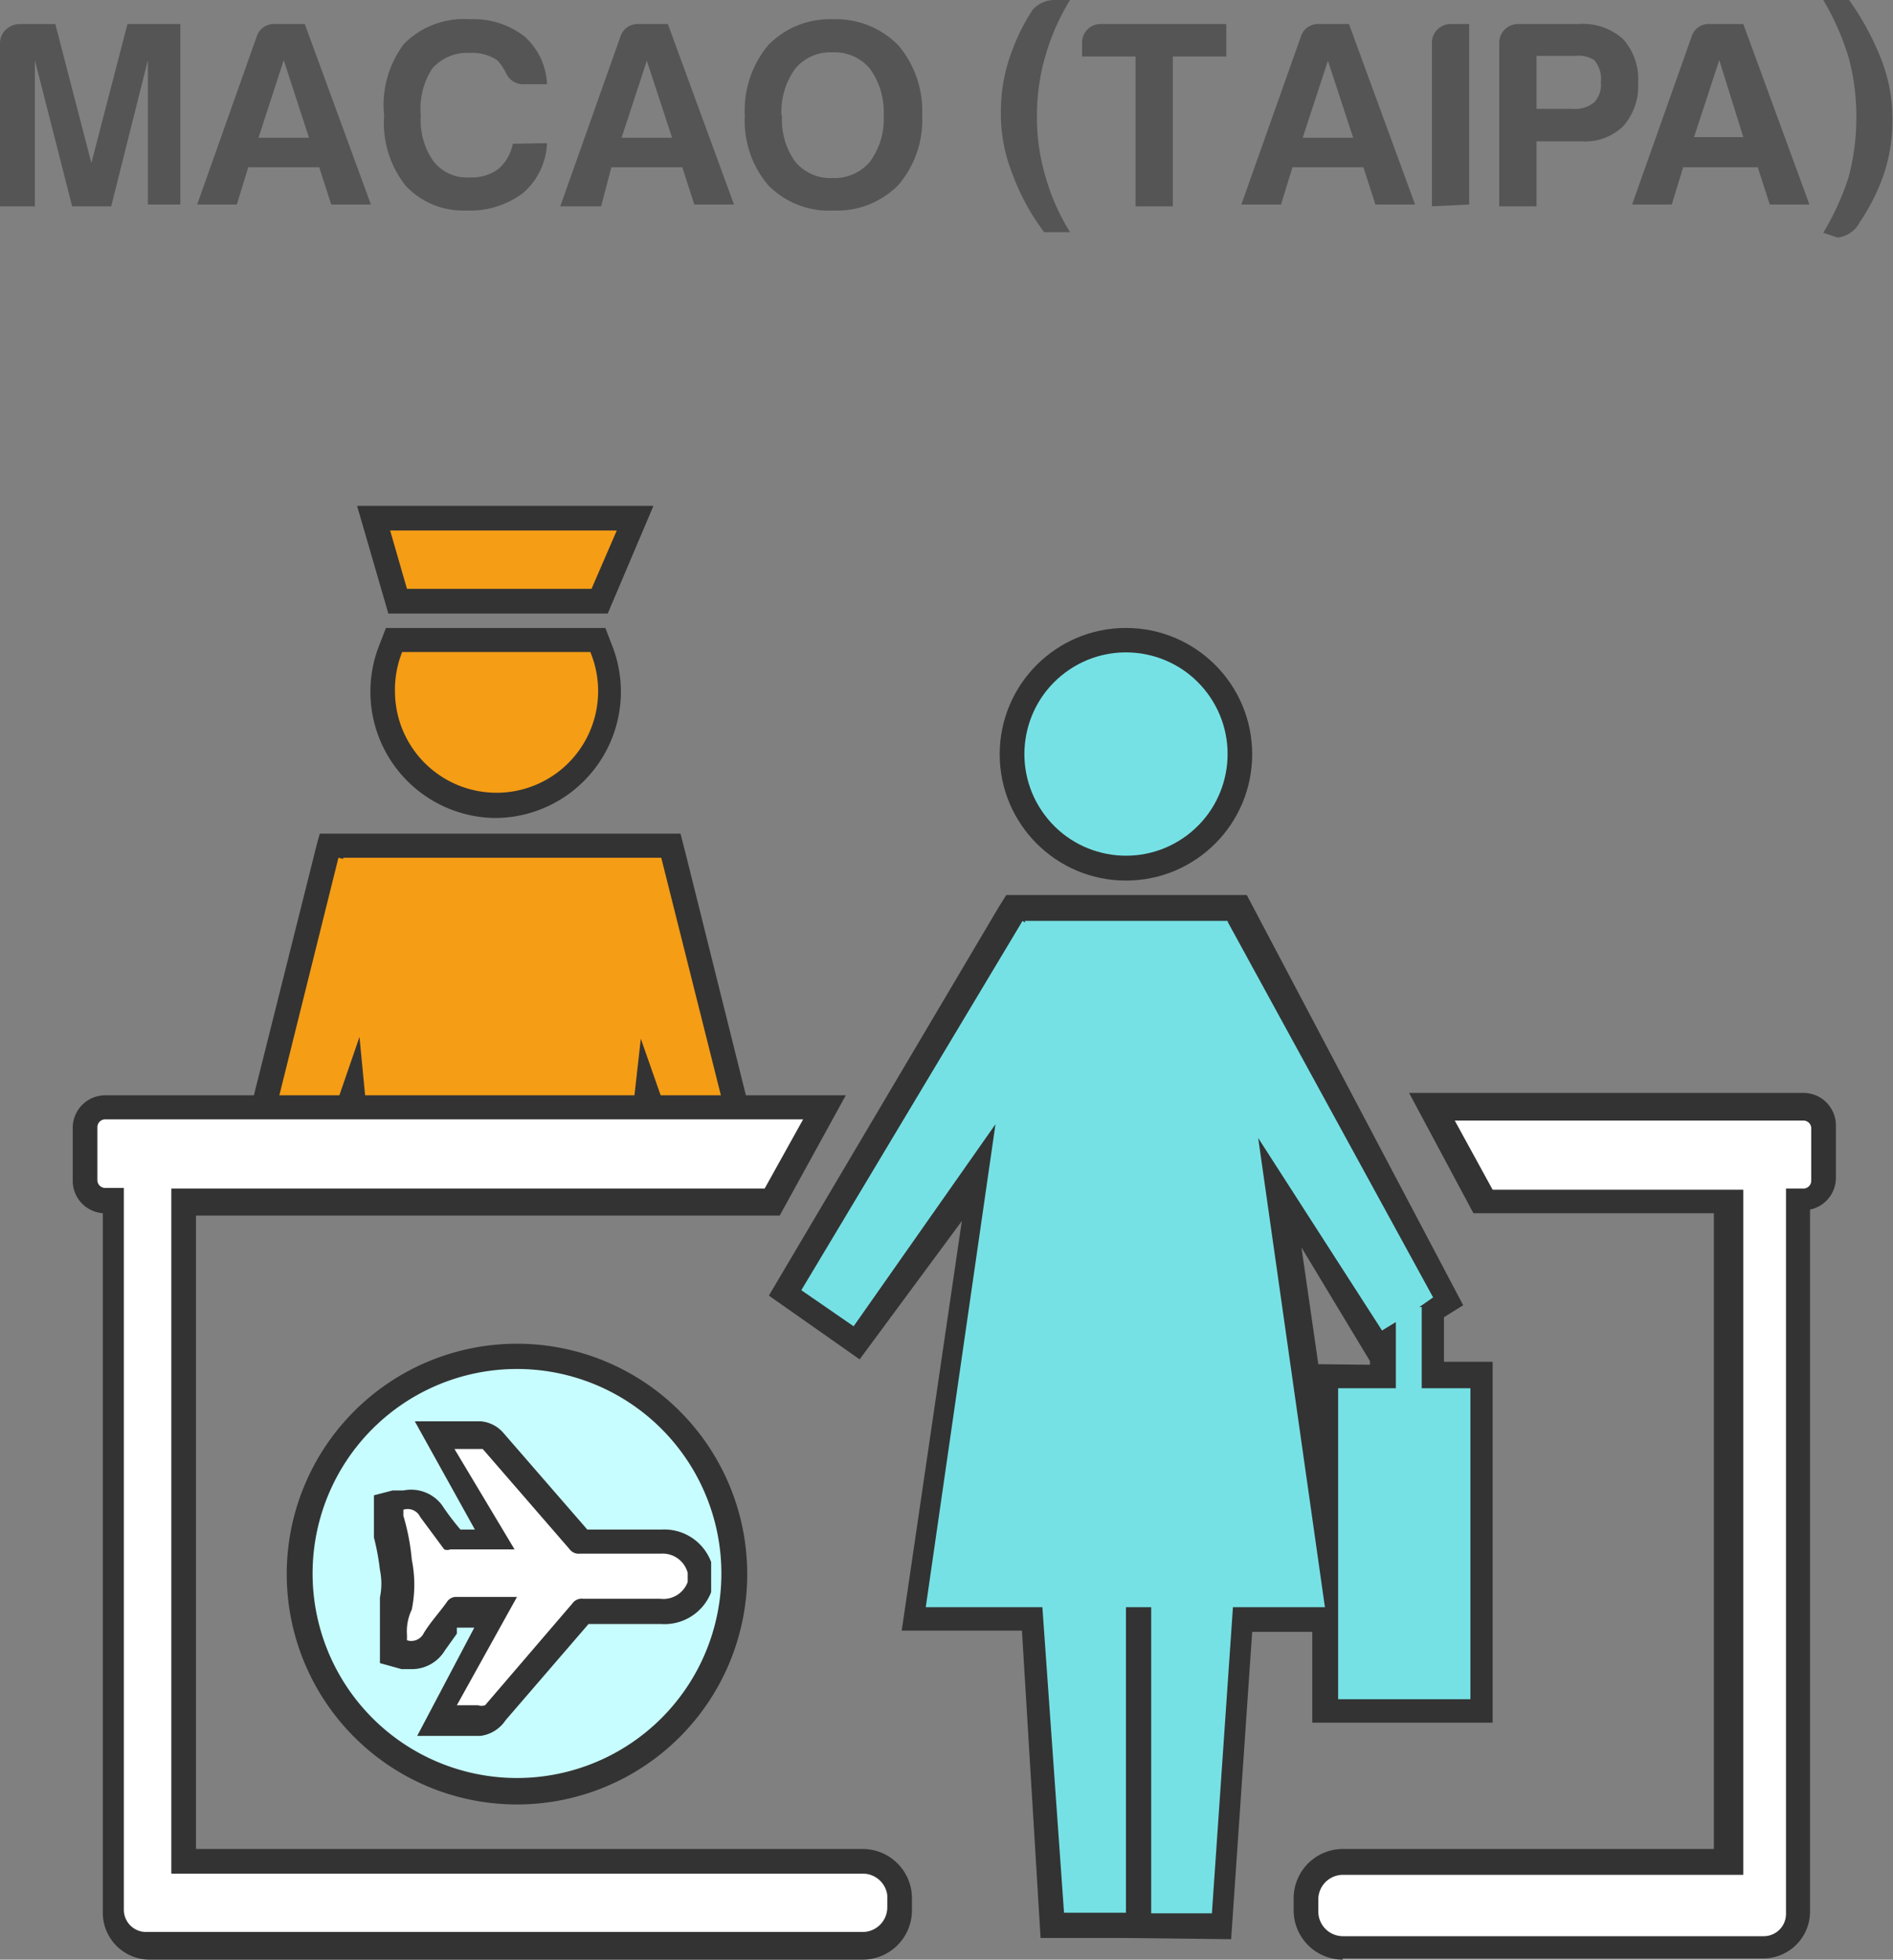 <svg xmlns="http://www.w3.org/2000/svg" viewBox="0 0 31.49 32.58"><rect x="0" y="0" width="31.49" height="32.58" fill="#808080" stroke="none"/><defs><style>.cls-1{fill:#333;}.cls-2{fill:#c8fdff;}.cls-3{fill:#fff;}.cls-4{fill:#76e1e5;}.cls-5{fill:#f59d15;}.cls-6{fill:#555;}</style></defs><title>icon-11</title><g id="Layer_2" data-name="Layer 2"><g id="Layer_1-2" data-name="Layer 1"><g id="Layer_1-2-2" data-name="Layer 1-2"><path d="M23.33,14.8"/><path class="cls-1" d="M8.6,30a3.83,3.83,0,1,1,3.83-3.83A3.83,3.83,0,0,1,8.6,30ZM9,26.65l.2-.23a.61.61,0,0,1,.26-.12.61.61,0,0,1-.24-.18L9,25.89l.19.37h0ZM7.3,26.3"/><path class="cls-2" d="M8.6,22.76a3.4,3.4,0,1,0,3.4,3.4h0A3.4,3.4,0,0,0,8.6,22.76ZM11,26.6H9.67a.19.19,0,0,0-.18.08L8.07,28.35a.18.18,0,0,1-.12,0H7.6l1-1.8h-1a.18.18,0,0,0-.17.09c-.13.18-.27.33-.38.51a.23.23,0,0,1-.28.12v-.09a.83.83,0,0,1,.08-.42,2.08,2.08,0,0,0,0-.83,3.66,3.66,0,0,0-.14-.73V25.1a.23.23,0,0,1,.28.12l.4.54a.14.14,0,0,0,.1,0H8.56l-1-1.67h.47l1.44,1.66a.19.19,0,0,0,.18.08H11a.43.43,0,0,1,.46.28v.2a.43.43,0,0,1-.49.32Z"/><path class="cls-1" d="M7.6,28.86H6.94l.95-1.8H7.6v.1l-.2.28a.64.64,0,0,1-.54.31H6.68l-.36-.1V26.56a1.12,1.12,0,0,0,0-.46,4,4,0,0,0-.1-.54v-.7l.31-.08h.18a.64.64,0,0,1,.64.24,4.26,4.26,0,0,0,.31.41H7.9l-1-1.8H8a.56.56,0,0,1,.38.2l1.39,1.6H11a.83.83,0,0,1,.83.54v.5A.83.83,0,0,1,11,27H9.79L8.41,28.6h0a.59.59,0,0,1-.42.26Z"/><path class="cls-3" d="M11.44,26.15v.15a.43.43,0,0,1-.46.28H9.7a.19.19,0,0,0-.18.08L8.07,28.35a.18.18,0,0,1-.12,0H7.6l1-1.8h-1a.18.18,0,0,0-.17.09c-.13.18-.27.33-.38.51a.23.23,0,0,1-.28.12v-.09a.83.83,0,0,1,.08-.42,2.08,2.08,0,0,0,0-.83,3.66,3.66,0,0,0-.14-.73V25.1a.23.23,0,0,1,.28.12l.4.54a.14.14,0,0,0,.1,0H8.56l-1-1.67h.47l1.44,1.66a.19.19,0,0,0,.18.08H11A.43.43,0,0,1,11.44,26.15Z"/><circle class="cls-1" cx="18.73" cy="12.54" r="2.1"/><circle class="cls-4" cx="18.73" cy="12.53" r="1.69" transform="translate(-3.77 13.77) rotate(-36.92)"/><path class="cls-1" d="M18.73,32.22H17.31L17,27.11h-2l1-6.81L14.3,22.6l-1.51-1.06,3.83-6.47.12-.19h4l3.6,6.82-.32.2v.74h.81v6h-3V27.13h-1l-.35,5.11Zm4.06-9.53v-.06l-1.14-1.89.28,1.94Z"/><polygon class="cls-4" points="23.65 23.08 23.65 21.73 23.61 21.73 23.84 21.57 20.43 15.34 20.42 15.31 17.05 15.31 17.05 15.34 17.01 15.31 13.33 21.45 14.2 22.05 16.56 18.69 15.4 26.72 17.34 26.72 17.7 31.8 18.73 31.8 18.73 26.72 19.15 26.72 19.15 31.81 20.16 31.81 20.51 26.72 22.04 26.72 20.93 18.92 22.99 22.12 23.22 21.98 23.22 23.08 22.26 23.08 22.26 28.25 24.46 28.25 24.46 23.08 23.65 23.08"/><polygon class="cls-1" points="10.87 19.09 5.76 19.09 5.63 19.46 4.01 19.06 5.28 14 5.32 13.86 5.67 13.86 10.96 13.86 11.32 13.86 11.41 14.21 12.62 19.06 11 19.46 10.87 19.09"/><polygon class="cls-5" points="12.13 18.76 11 14.26 10.99 14.26 10.99 14.26 5.71 14.26 5.71 14.28 5.63 14.26 4.51 18.76 5.38 18.98 5.98 17.24 6.12 18.69 10.5 18.69 10.66 17.27 11.26 18.98 12.13 18.76"/><path class="cls-1" d="M8.25,13.6a2.1,2.1,0,0,1-1.93-2.9l.1-.26h3.65l.1.26a2.1,2.1,0,0,1-1.93,2.9Z"/><path class="cls-5" d="M6.57,11.49a1.69,1.69,0,1,0,3.25-.65H6.69A1.69,1.69,0,0,0,6.57,11.49Z"/><polygon class="cls-1" points="6.46 10.2 5.94 8.41 10.87 8.41 10.11 10.2 6.46 10.2"/><polygon class="cls-5" points="9.84 9.79 10.26 8.82 6.49 8.82 6.77 9.79 9.84 9.79"/><path class="cls-1" d="M22.34,32.58a.82.82,0,0,1-.82-.82v-.2a.82.82,0,0,1,.82-.82h6.17V20.17h-4l-1.07-2H30a.54.54,0,0,1,.54.54h0v.88a.54.54,0,0,1-.43.52V31.78a.78.78,0,0,1-.78.78h-7Z"/><path class="cls-3" d="M30,18.63h-5.8l.63,1.15H29V31.17H22.34a.41.41,0,0,0-.41.41v.2a.41.41,0,0,0,.41.41h7a.37.37,0,0,0,.37-.37h0V19.76H30a.13.13,0,0,0,.13-.13h0v-.88A.13.13,0,0,0,30,18.63Z"/><path class="cls-1" d="M2.49,32.58a.78.78,0,0,1-.78-.78h0V20.17a.54.54,0,0,1-.5-.54v-.88a.54.54,0,0,1,.54-.54H14.07l-1.1,2H3.26V30.74H14.35a.82.82,0,0,1,.82.82v.2a.82.82,0,0,1-.82.82Z"/><path class="cls-3" d="M14.35,31.15H2.85V19.76h9.87l.64-1.15H1.75a.13.13,0,0,0-.13.13v.88a.13.13,0,0,0,.13.13h.31v12a.37.37,0,0,0,.37.37H14.35a.41.41,0,0,0,.41-.41v-.2A.41.41,0,0,0,14.35,31.15Z"/></g><path class="cls-6" d="M0,3.43V.72A.31.31,0,0,1,.09.5.34.34,0,0,1,.32.4H.92l.6,2.31L2.12.4H3v3H2.46V1L1.85,3.43H1.2L.58,1V3.43Z"/><path class="cls-6" d="M4.58.4h.49l1.1,3H5.51l-.2-.62H4.13l-.19.62H3.28l1-2.82A.3.3,0,0,1,4.58.4ZM4.72,1,4.3,2.29h.84Z"/><path class="cls-6" d="M9.1,2.38a1.16,1.16,0,0,1-.4.83,1.47,1.47,0,0,1-.95.29,1.31,1.31,0,0,1-1-.41,1.68,1.68,0,0,1-.36-1.17A1.68,1.68,0,0,1,6.72.73,1.4,1.4,0,0,1,7.81.32a1.38,1.38,0,0,1,.92.29,1.13,1.13,0,0,1,.37.79H8.72a.31.31,0,0,1-.3-.18A.86.86,0,0,0,8.27,1,.76.76,0,0,0,7.81.88a.77.77,0,0,0-.62.26A1.22,1.22,0,0,0,7,1.92a1.18,1.18,0,0,0,.21.76.71.71,0,0,0,.61.27.75.75,0,0,0,.47-.14.74.74,0,0,0,.24-.42Z"/><path class="cls-6" d="M10.62.4h.49l1.1,3h-.66l-.2-.62H10.17L10,3.43H9.32l1-2.82A.3.3,0,0,1,10.62.4Zm.14.61-.42,1.28h.84Z"/><path class="cls-6" d="M12.39,1.92A1.69,1.69,0,0,1,12.78.75,1.43,1.43,0,0,1,13.86.32a1.45,1.45,0,0,1,1.08.43,1.68,1.68,0,0,1,.4,1.17,1.65,1.65,0,0,1-.4,1.16,1.43,1.43,0,0,1-1.08.42,1.41,1.41,0,0,1-1.08-.42A1.65,1.65,0,0,1,12.39,1.92Zm.62,0a1.18,1.18,0,0,0,.22.77.76.76,0,0,0,.62.27.77.77,0,0,0,.62-.27,1.19,1.19,0,0,0,.23-.77,1.23,1.23,0,0,0-.23-.78.77.77,0,0,0-.62-.27.76.76,0,0,0-.62.27A1.22,1.22,0,0,0,13,1.92Z"/><path class="cls-6" d="M17.8,0a3.76,3.76,0,0,0-.41.93,3.51,3.51,0,0,0-.14,1,3.39,3.39,0,0,0,.14,1,3.58,3.58,0,0,0,.41.93h-.43a3.75,3.75,0,0,1-.54-1,2.65,2.65,0,0,1-.18-1,2.79,2.79,0,0,1,.18-1,3.28,3.28,0,0,1,.35-.7A.49.49,0,0,1,17.56,0Z"/><path class="cls-6" d="M18.89,3.43V.94H18V.72A.31.31,0,0,1,18.08.5.3.3,0,0,1,18.31.4H20.4V.94h-.89V3.43Z"/><path class="cls-6" d="M21.95.4h.49l1.1,3h-.66l-.2-.62H21.5l-.19.62h-.66l1-2.82A.3.3,0,0,1,21.95.4Zm.14.61-.42,1.28h.84Z"/><path class="cls-6" d="M23.82,3.43V.72A.31.31,0,0,1,24.13.4h.31v3Z"/><path class="cls-6" d="M25.56,2.35V3.43h-.62V.72A.31.31,0,0,1,25.25.4h1A1,1,0,0,1,27,.65a1,1,0,0,1,.25.73A1,1,0,0,1,27,2.1a.91.91,0,0,1-.69.25Zm0-.54h.61a.49.49,0,0,0,.35-.11.42.42,0,0,0,.11-.33A.48.48,0,0,0,26.52,1,.48.48,0,0,0,26.2.93h-.64Z"/><path class="cls-6" d="M28.46.4H29l1.1,3h-.66l-.2-.62H28l-.19.62h-.66l1-2.82A.3.3,0,0,1,28.46.4ZM28.6,1l-.42,1.28H29Z"/><path class="cls-6" d="M30.33,3.87a4.41,4.41,0,0,0,.42-.92,3.79,3.79,0,0,0,.13-1,3.73,3.73,0,0,0-.13-1A4.33,4.33,0,0,0,30.33,0h.43a4.63,4.63,0,0,1,.54,1,2.72,2.72,0,0,1,.18,1,2.77,2.77,0,0,1-.18,1,3.43,3.43,0,0,1-.36.69.48.48,0,0,1-.37.26Z"/></g></g></svg>